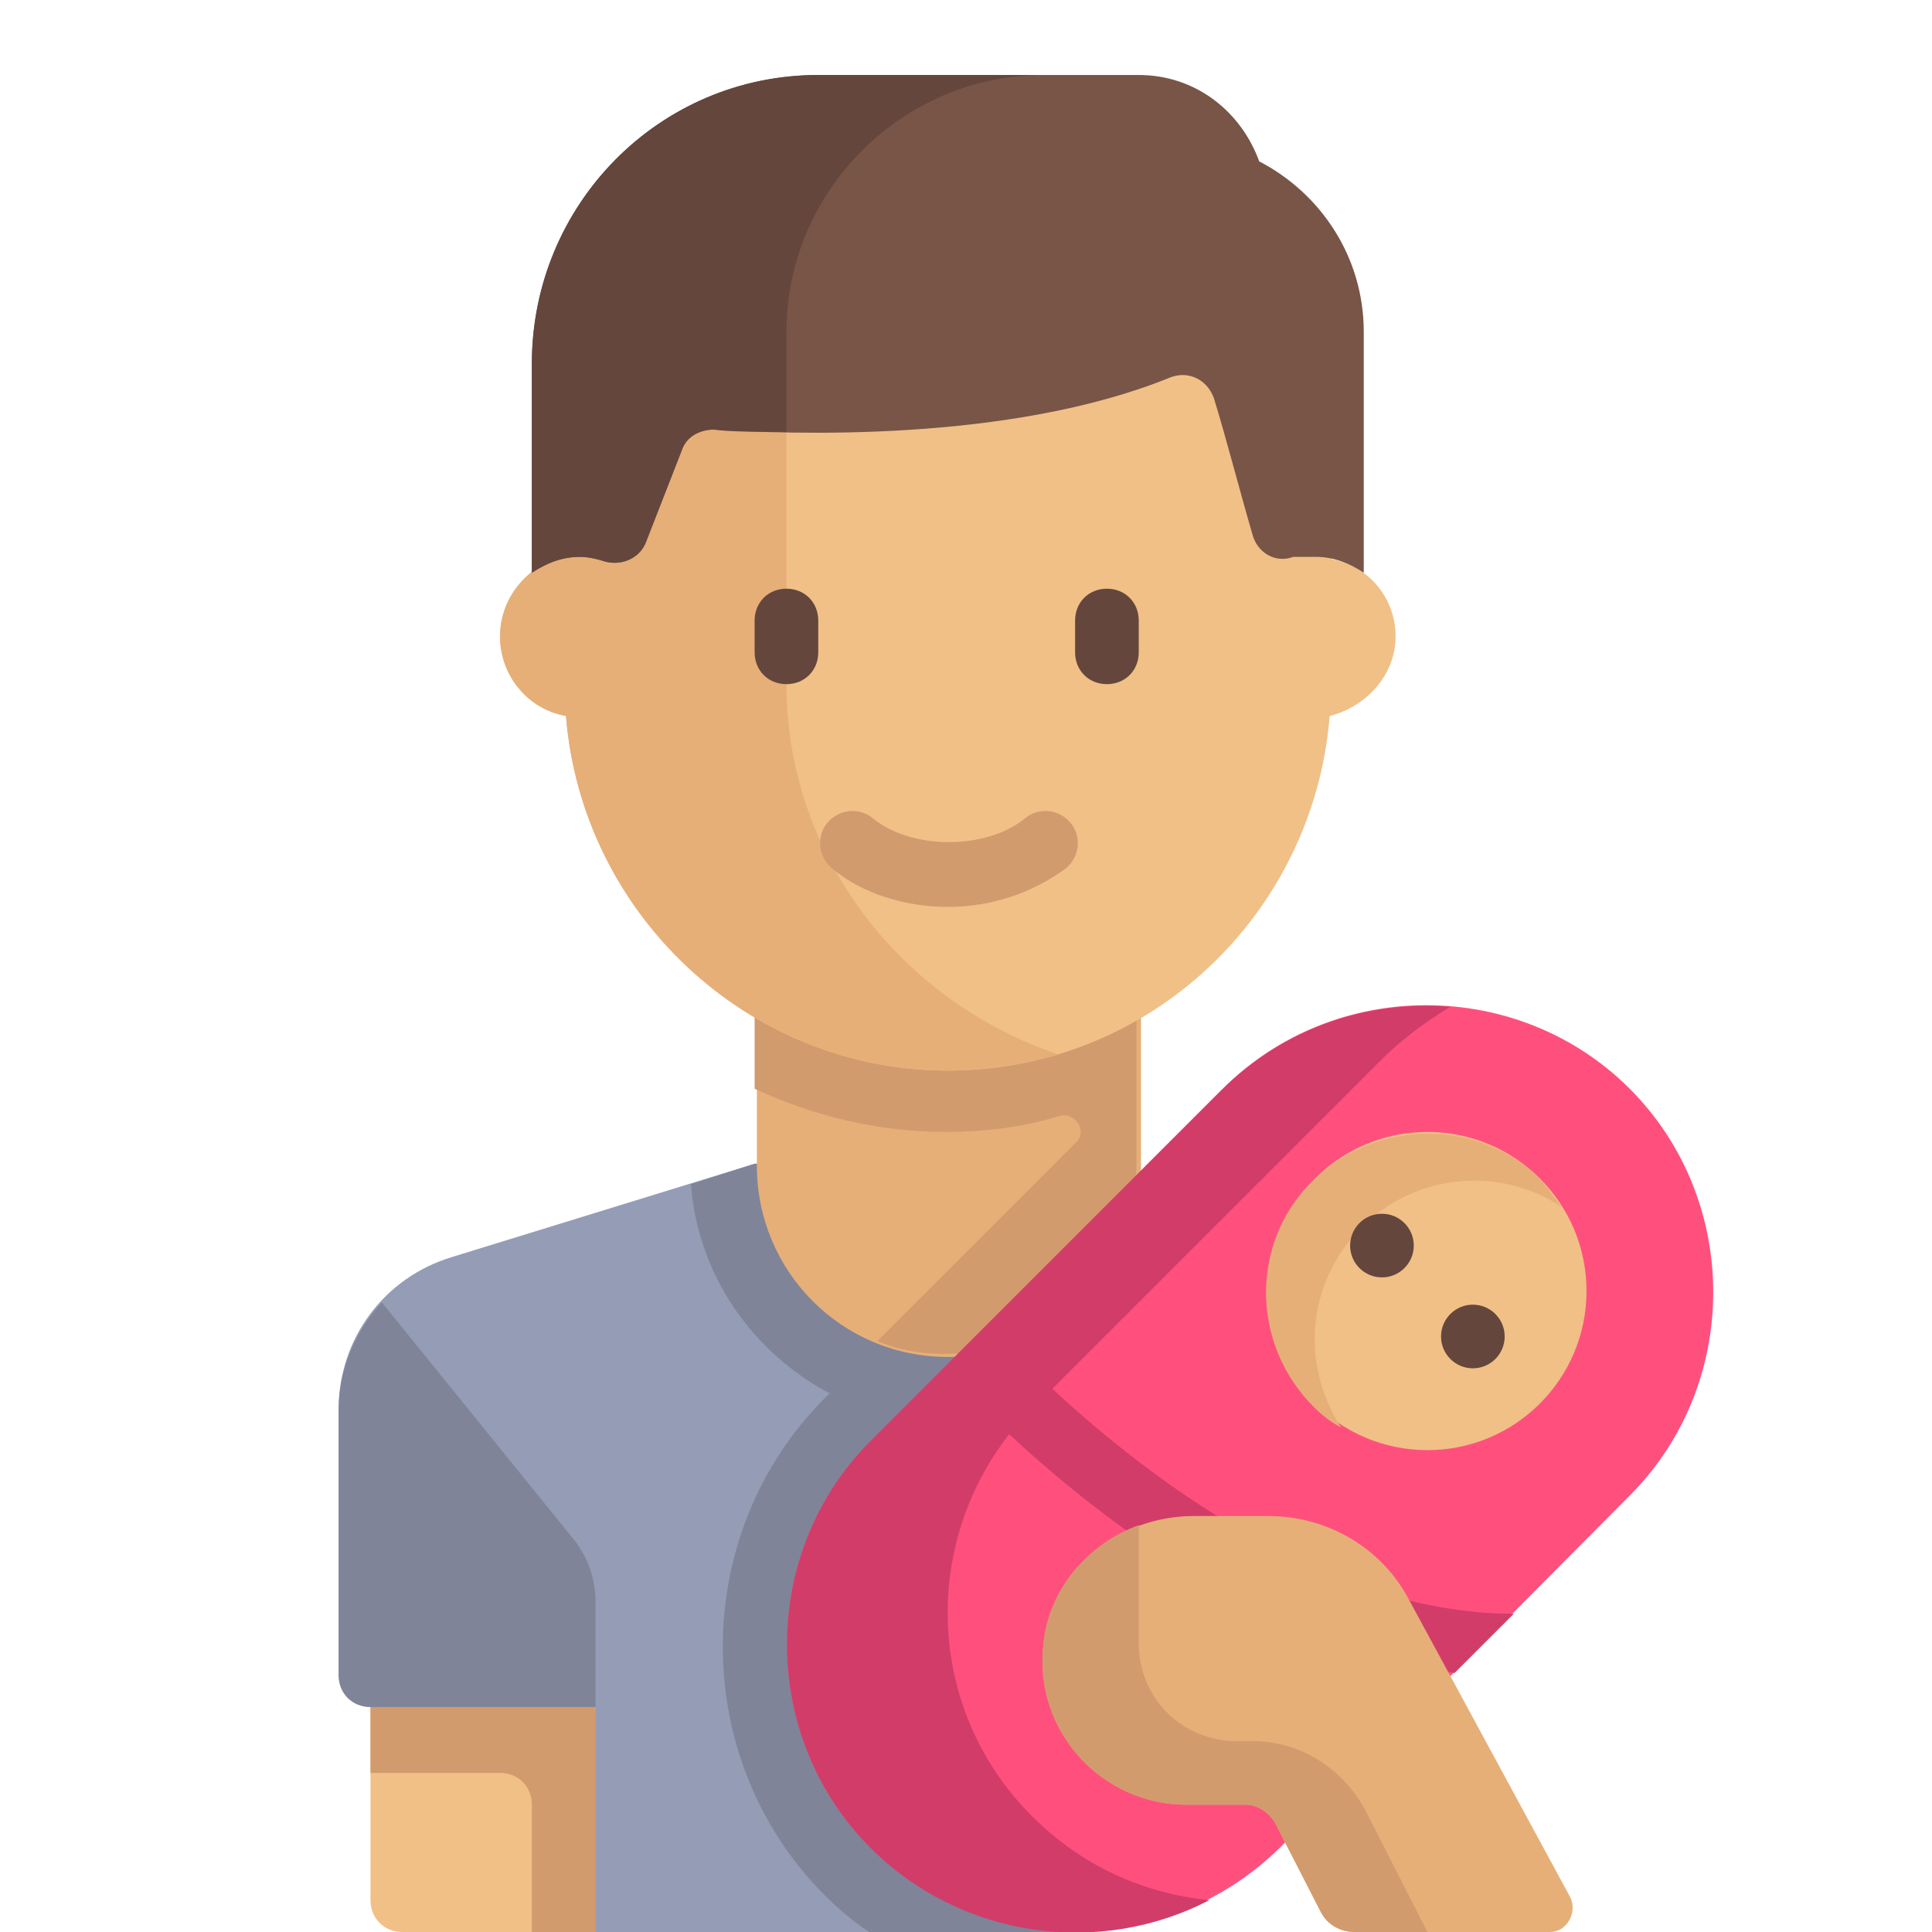 <?xml version="1.0" encoding="utf-8"?>
<!-- Generator: Adobe Illustrator 15.0.0, SVG Export Plug-In . SVG Version: 6.00 Build 0)  -->
<!DOCTYPE svg PUBLIC "-//W3C//DTD SVG 1.1//EN" "http://www.w3.org/Graphics/SVG/1.1/DTD/svg11.dtd">
<svg version="1.1" id="Layer_1" xmlns="http://www.w3.org/2000/svg" xmlns:xlink="http://www.w3.org/1999/xlink" x="0px" y="0px"
	 width="85px" height="85px" viewBox="0 0 85 85" enable-background="new 0 0 85 85" xml:space="preserve">
<path fill="#F0C087" d="M27.6,85h-9.9c-0.8,0-1.4-0.6-1.4-1.4v-9.9h11.3V85z"/>
<path fill="#D29B6E" d="M16.3,73.7V78H22c0.8,0,1.4,0.6,1.4,1.4V85h4.2V73.7H16.3z"/>
<path fill="#959CB5" d="M47.3,85V51.2H33.2l-13.3,4.1c-3,0.9-5,3.6-5,6.7v11.7c0,0.8,0.6,1.4,1.4,1.4h9.9V85H47.3z"/>
<g>
	<path fill="#7F8499" d="M33.2,51.2l-2.8,0.9c0.3,4,2.7,7.4,6.1,9.2l-0.2,0.2c-6,6-6,15.9,0,21.9c0.6,0.6,1.3,1.2,2.1,1.7h8.9V51.2
		H33.2z"/>
	<path fill="#7F8499" d="M14.9,62v11.7c0,0.8,0.6,1.4,1.4,1.4h9.9v-4.6c0-1-0.3-1.9-0.9-2.7l-8.5-10.5C15.6,58.6,14.9,60.3,14.9,62z
		"/>
</g>
<path fill="#E6AF78" d="M41.7,59.7L41.7,59.7c-4.7,0-8.4-3.8-8.4-8.4v-7h16.9v7C50.1,55.9,46.3,59.7,41.7,59.7z"/>
<path fill="#D29B6E" d="M33.2,42.8v5.1c2.6,1.2,5.4,1.9,8.4,1.9c1.7,0,3.4-0.2,5-0.7c0.7-0.2,1.3,0.7,0.7,1.2l-8.7,8.7
	c1.4,0.6,3,0.7,4.7,0.4c4-0.8,6.8-3.5,6.7-8.6v-8.1H33.2L33.2,42.8z"/>
<path fill="#F0C087" d="M61.4,28c0-1.7-1.2-3.1-2.8-3.4V16H24.8v8.5C23.2,24.9,22,26.3,22,28c0,1.7,1.2,3.2,2.9,3.5
	c0.7,8.7,8,15.6,16.8,15.6c8.9,0,16.1-6.9,16.8-15.6C60.1,31.1,61.4,29.7,61.4,28z"/>
<path fill="#E6AF78" d="M34.6,30.1V16h-9.9v8.5C23.2,24.9,22,26.3,22,28c0,1.7,1.2,3.2,2.9,3.5c0.7,8.7,8,15.6,16.8,15.6
	c1.7,0,3.4-0.3,4.9-0.7C39.7,44.1,34.6,37.7,34.6,30.1z"/>
<g>
	<path fill="#64463C" d="M34.6,30.1c-0.8,0-1.4-0.6-1.4-1.4v-1.4c0-0.8,0.6-1.4,1.4-1.4c0.8,0,1.4,0.6,1.4,1.4v1.4
		C36,29.5,35.4,30.1,34.6,30.1z"/>
	<path fill="#64463C" d="M48.7,30.1c-0.8,0-1.4-0.6-1.4-1.4v-1.4c0-0.8,0.6-1.4,1.4-1.4c0.8,0,1.4,0.6,1.4,1.4v1.4
		C50.1,29.5,49.5,30.1,48.7,30.1z"/>
</g>
<path fill="#D29B6E" d="M41.7,39.9c-1.9,0-3.8-0.6-5.1-1.7c-0.6-0.5-0.7-1.4-0.2-2c0.5-0.6,1.4-0.7,2-0.2c1.7,1.4,5,1.4,6.7,0
	c0.6-0.5,1.5-0.4,2,0.2c0.5,0.6,0.4,1.5-0.2,2C45.4,39.3,43.6,39.9,41.7,39.9z"/>
<path fill="#785546" d="M57.9,24.5c0.8,0,1.5,0.3,2.1,0.7V14.6c0-3.3-1.9-6.1-4.6-7.5c-0.8-2.2-2.8-3.8-5.3-3.8H36
	C29,3.3,23.4,9,23.4,16v9.2c0.6-0.4,1.3-0.7,2.1-0.7c0.4,0,0.8,0.1,1.1,0.2c0.7,0.2,1.5-0.1,1.8-0.8l1.6-4.1
	c0.2-0.6,0.8-0.9,1.4-0.9c3.2,0.2,13,0.6,20.1-2.3c0.8-0.3,1.6,0.1,1.9,0.9c0.5,1.6,1.2,4.3,1.7,6c0.2,0.8,1,1.3,1.8,1
	C57.2,24.5,57.5,24.5,57.9,24.5z"/>
<path fill="#64463C" d="M45.9,3.3H36C29,3.3,23.4,9,23.4,16v9.2c0.6-0.4,1.3-0.7,2.1-0.7c0.4,0,0.8,0.1,1.1,0.2
	c0.7,0.2,1.5-0.1,1.8-0.8l1.6-4.1c0.2-0.6,0.8-0.9,1.4-0.9c0.7,0.1,1.9,0.1,3.2,0.1v-4.4C34.6,8.4,39.7,3.3,45.9,3.3z"/>
<path fill="#FF507D" d="M38.3,81.3L38.3,81.3c-4.9-4.9-4.9-13,0-17.9l15.5-15.5c4.9-4.9,13-4.9,17.9,0l0,0c4.9,4.9,4.9,13,0,17.9
	L56.3,81.3C51.3,86.2,43.3,86.2,38.3,81.3z"/>
<circle fill="#F0C087" cx="62.8" cy="56.8" r="7"/>
<path fill="#D23C69" d="M64,73.6l2.6-2.6c-8.2,0-16-5.9-20.3-9.9l14.5-14.5c0.9-0.9,2-1.7,3-2.3c-3.6-0.3-7.3,0.9-10.1,3.7
	L38.3,63.4c-4.9,4.9-4.9,13,0,17.9c4,4,10.1,4.8,14.9,2.3c-2.9-0.3-5.6-1.5-7.8-3.7c-4.6-4.6-4.9-11.8-1-16.8
	C48.6,67,55.8,72.5,64,73.6z"/>
<path fill="#E6AF78" d="M59.9,54c2.4-2.4,6.1-2.7,8.8-0.9c-0.3-0.4-0.6-0.8-0.9-1.2c-2.7-2.7-7.2-2.7-10,0c-2.8,2.7-2.8,7.2,0,10
	c0.4,0.4,0.8,0.7,1.2,0.9C57.2,60,57.5,56.4,59.9,54z"/>
<g>
	<circle fill="#64463C" cx="60.8" cy="54.8" r="1.4"/>
	<circle fill="#64463C" cx="64.8" cy="58.8" r="1.4"/>
</g>
<path fill="#E6AF78" d="M62,70.4c-1.2-2.3-3.6-3.7-6.2-3.7h-3.3c-3.3,0-6.3,2.4-6.6,5.7c-0.4,3.8,2.6,7,6.3,7h2.6
	c0.5,0,1,0.3,1.3,0.8l2,3.9c0.3,0.6,0.9,0.9,1.5,0.9h8.6c0.7,0,1.2-0.8,0.9-1.5L62,70.4z"/>
<path fill="#D29B6E" d="M50.1,72.3v-5.2c-2.2,0.8-4,2.8-4.2,5.3c-0.4,3.8,2.6,7,6.3,7h2.6c0.5,0,1,0.3,1.3,0.8l2,3.9
	c0.3,0.6,0.9,0.9,1.5,0.9h3.2l-2.7-5.3c-1-1.9-2.9-3.1-5-3.1h-0.7C52,76.6,50.1,74.7,50.1,72.3z"/>
</svg>
